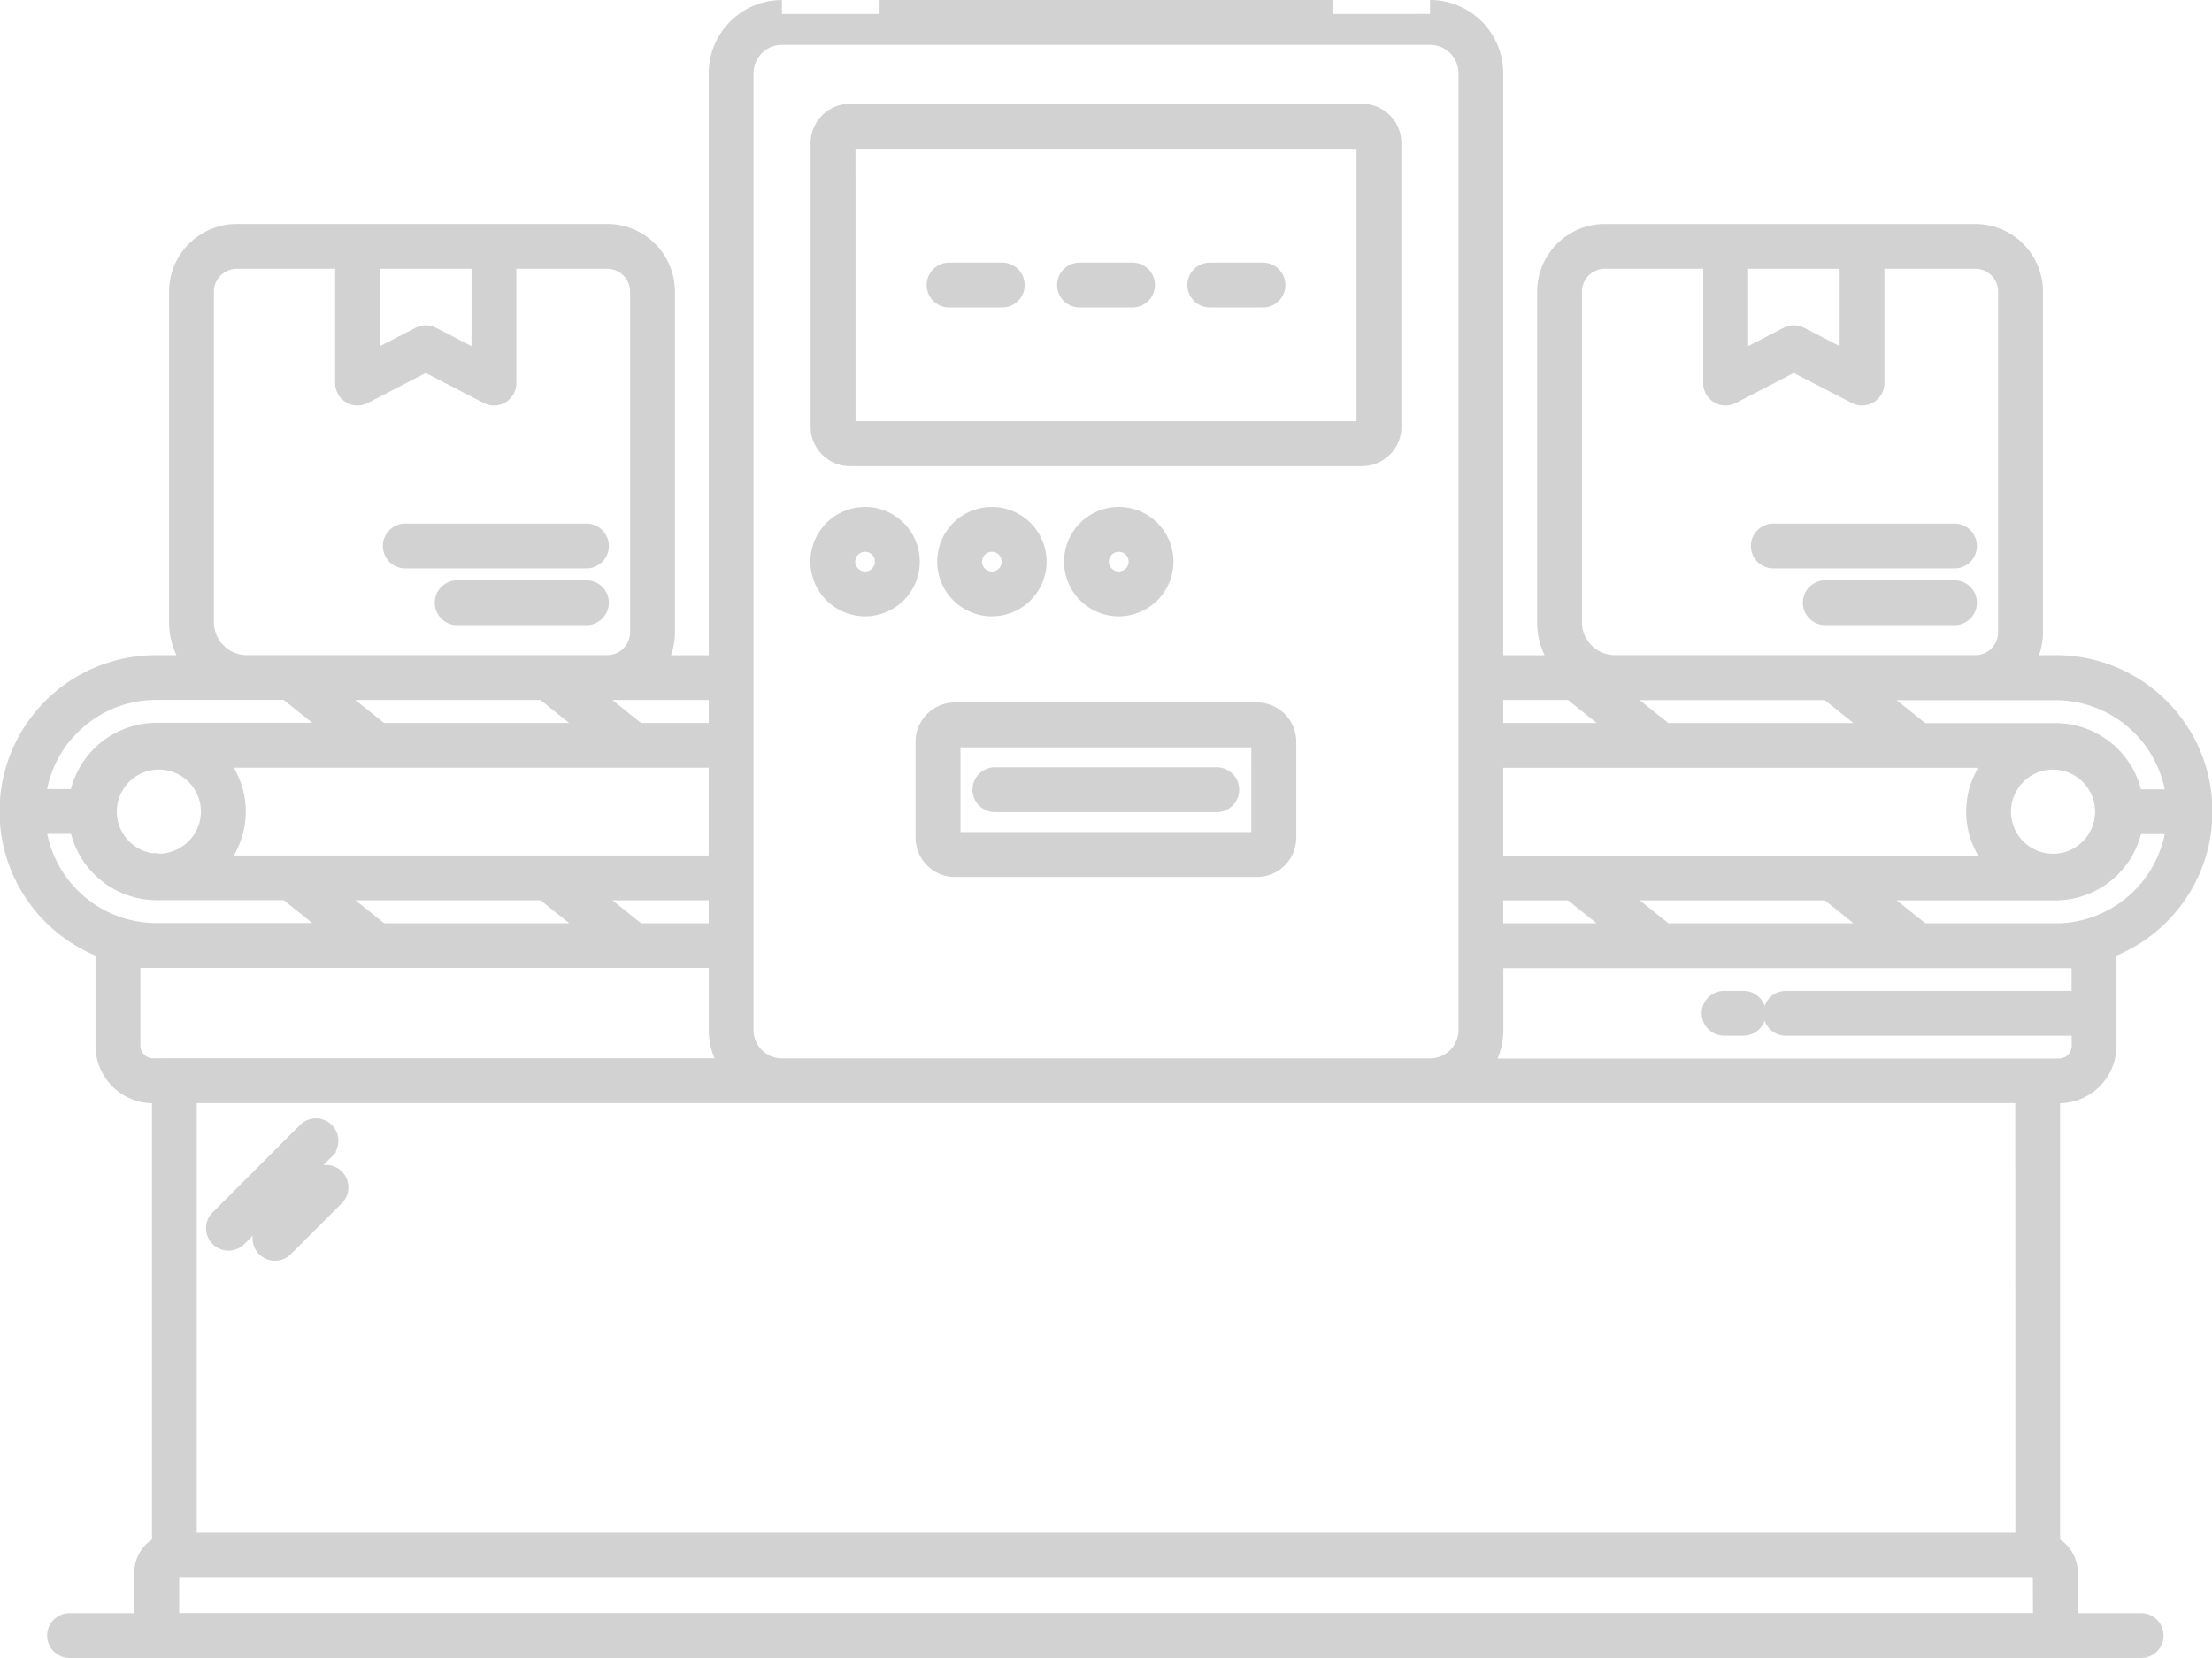 <svg xmlns="http://www.w3.org/2000/svg" width="79.279" height="59.431" viewBox="0 0 79.279 59.431">
    <g id="Group_1075" transform="translate(0.5 0.5)">
        <path id="Path_846" d="M105.948,146.137a2.127,2.127,0,0,0-2.124,2.124v21.36h-2.739a1.91,1.91,0,0,0,.528-1.316V156.086a1.925,1.925,0,0,0-1.923-1.923H86.406a1.925,1.925,0,0,0-1.923,1.923v11.854a2.273,2.273,0,0,0,.747,1.679H83.526a5.1,5.1,0,0,0-1.68,9.922v3.574a1.567,1.567,0,0,0,1.566,1.566h.457v16.447a.908.908,0,0,0-.632.861v1.667a.9.9,0,0,0,.056.3H80.416a.3.3,0,0,0,0,.607h74.247a.3.3,0,1,0,0-.607h-2.829a.9.9,0,0,0,.056-.3v-1.667a.907.907,0,0,0-.632-.861V184.681h.455a1.567,1.567,0,0,0,1.566-1.566v-3.574a5.1,5.1,0,0,0-1.681-9.922h-1.482a1.91,1.91,0,0,0,.528-1.316V156.087a1.925,1.925,0,0,0-1.923-1.923H135.438a1.925,1.925,0,0,0-1.923,1.923v11.854a2.273,2.273,0,0,0,.747,1.679H131.3V148.259a2.127,2.127,0,0,0-2.124-2.124m23.493,33.7v1.815H141.926a.3.3,0,1,0,0,.607h10.748v.861a.96.96,0,0,1-.959.959h-.456v0h-20.6a2.115,2.115,0,0,0,.645-1.519v-2.721h21.369Zm-9.169-9.606,2.276,1.821h-8.235l-2.276-1.821Zm6.435,2.427a2.579,2.579,0,0,0,0,4.145H131.3v-4.145Zm1.582.065a2.007,2.007,0,1,1-2.019,2.007A2.009,2.009,0,0,1,151.521,172.719Zm-13.973,6.507-2.275-1.821h8.235l2.275,1.821Zm-3.247-1.821,2.275,1.821H131.3v-1.821Zm17.3,1.821h-4.844l-2.275-1.821h7.12a2.673,2.673,0,0,0,2.645-2.376h1.836a4.5,4.5,0,0,1-4.481,4.2Zm4.481-4.8h-1.836a2.67,2.67,0,0,0-2.645-2.375h-4.848l-2.275-1.821H151.6a4.5,4.5,0,0,1,4.481,4.2ZM144.356,154.77v4.094l-2-1.035a.3.3,0,0,0-.279,0l-2,1.035V154.77Zm-10.234,13.17V156.086a1.317,1.317,0,0,1,1.316-1.316h4.029v4.593a.3.3,0,0,0,.442.27l2.305-1.192,2.305,1.192a.3.3,0,0,0,.442-.27V154.77h3.76a1.317,1.317,0,0,1,1.316,1.316V168.3a1.317,1.317,0,0,1-1.316,1.316H135.8a1.681,1.681,0,0,1-1.679-1.679Zm.175,2.286,2.275,1.821H131.3v-1.821Zm-8.618-24.091H109.447m-5.017,2.124a1.519,1.519,0,0,1,1.517-1.517h23.232a1.519,1.519,0,0,1,1.517,1.517v34.295a1.519,1.519,0,0,1-1.517,1.517H105.947a1.519,1.519,0,0,1-1.517-1.517Zm-.607,30.967h-3.1l-2.275-1.821h5.376Zm-12.308,0-2.275-1.821h8.235l2.275,1.821Zm12.308-2.428H85.193a2.587,2.587,0,0,0,0-4.145h18.63Zm-20.206-.065a2.007,2.007,0,1,1,2.007-2.007A2.015,2.015,0,0,1,83.618,176.733Zm13.853-6.507,2.276,1.821H91.511l-2.276-1.821Zm6.352,1.821h-3.1l-2.276-1.821h5.38Zm-8.5-17.277v4.094l-2-1.035a.3.3,0,0,0-.279,0l-2,1.035V154.77ZM85.09,167.94V156.086a1.317,1.317,0,0,1,1.316-1.316h4.029v4.593a.3.3,0,0,0,.442.27l2.305-1.192,2.305,1.192a.3.3,0,0,0,.442-.27V154.77h3.76a1.317,1.317,0,0,1,1.316,1.316V168.3a1.317,1.317,0,0,1-1.316,1.316H86.769a1.68,1.68,0,0,1-1.679-1.679Zm-4.742,3.6a4.465,4.465,0,0,1,3.177-1.319h4.739l2.275,1.821H83.531a2.674,2.674,0,0,0-2.652,2.375H79.043a4.459,4.459,0,0,1,1.3-2.877Zm-1.3,3.484h1.836A2.677,2.677,0,0,0,83.53,177.4h4.737l2.276,1.821H83.525A4.5,4.5,0,0,1,79.044,175.028Zm4.366,9.045a.96.96,0,0,1-.959-.959v-3.283h21.371v2.721a2.114,2.114,0,0,0,.645,1.519h-20.6v0Zm67.873,19.583a.3.3,0,0,1-.3.3H84.145a.3.3,0,0,1-.3-.3V201.99a.3.3,0,0,1,.3-.3H150.98a.3.3,0,0,1,.3.3Zm-.632-2.577H84.474v-16.4h66.178Z" transform="translate(-78.423 -146.135)" fill="#d2d2d2" stroke="#d2d2d2" stroke-width="1"></path>
        <path id="Path_847" d="M501.908,393.166h.695a.3.3,0,1,0,0-.607h-.695a.3.3,0,1,0,0,.607Z" transform="translate(-440.615 -357.045)" fill="#d2d2d2" stroke="#d2d2d2" stroke-width="1"></path>
        <path id="Path_848" d="M129.751,427.924a.3.3,0,0,0,.429,0l3.135-3.135a.3.3,0,1,0-.429-.429l-3.135,3.135A.3.3,0,0,0,129.751,427.924Z" transform="translate(-122.277 -384.186)" fill="#d2d2d2" stroke="#d2d2d2" stroke-width="1"></path>
        <path id="Path_849" d="M141.321,437.769a.3.3,0,1,0,.429.429l1.829-1.829a.3.3,0,0,0-.429-.429Z" transform="translate(-132.18 -394.097)" fill="#d2d2d2" stroke="#d2d2d2" stroke-width="1"></path>
        <path id="Path_850" d="M280.914,183.945h18.356a.911.911,0,0,0,.91-.91V172.87a.911.911,0,0,0-.91-.91H280.914a.911.911,0,0,0-.91.91v10.164A.912.912,0,0,0,280.914,183.945Zm-.3-11.075a.3.3,0,0,1,.3-.3h18.356a.3.3,0,0,1,.3.3v10.164a.3.3,0,0,1-.3.3H280.915a.3.3,0,0,1-.3-.3Z" transform="translate(-250.952 -168.238)" fill="#d2d2d2" stroke="#d2d2d2" stroke-width="1"></path>
        <path id="Path_851" d="M309.178,212.056h1.905a.3.3,0,1,0,0-.607h-1.905a.3.3,0,0,0,0,.607Z" transform="translate(-275.662 -202.036)" fill="#d2d2d2" stroke="#d2d2d2" stroke-width="1"></path>
        <path id="Path_852" d="M341.6,212.056H343.5a.3.3,0,0,0,0-.607H341.6a.3.3,0,1,0,0,.607Z" transform="translate(-303.409 -202.036)" fill="#d2d2d2" stroke="#d2d2d2" stroke-width="1"></path>
        <path id="Path_853" d="M374.018,212.056h1.905a.3.3,0,1,0,0-.607h-1.905a.3.3,0,0,0,0,.607Z" transform="translate(-331.158 -202.036)" fill="#d2d2d2" stroke="#d2d2d2" stroke-width="1"></path>
        <path id="Path_854" d="M281.417,275.135a1.46,1.46,0,1,0-1.46-1.46A1.462,1.462,0,0,0,281.417,275.135Zm0-2.314a.853.853,0,1,1-.853.853A.854.854,0,0,1,281.417,272.821Z" transform="translate(-250.912 -254.044)" fill="#d2d2d2" stroke="#d2d2d2" stroke-width="1"></path>
        <path id="Path_855" d="M312.957,275.135a1.46,1.46,0,1,0-1.46-1.46A1.462,1.462,0,0,0,312.957,275.135Zm0-2.314a.853.853,0,1,1-.854.853A.854.854,0,0,1,312.957,272.821Z" transform="translate(-277.907 -254.044)" fill="#d2d2d2" stroke="#d2d2d2" stroke-width="1"></path>
        <path id="Path_856" d="M345.955,273.677a1.46,1.46,0,1,0-1.46,1.46A1.462,1.462,0,0,0,345.955,273.677Zm-2.313,0a.853.853,0,1,1,.853.853A.854.854,0,0,1,343.641,273.677Z" transform="translate(-304.898 -254.046)" fill="#d2d2d2" stroke="#d2d2d2" stroke-width="1"></path>
        <path id="Path_857" d="M317.823,320.84H307a.911.911,0,0,0-.91.91v3.435a.911.911,0,0,0,.91.91h10.825a.911.911,0,0,0,.91-.91V321.75a.911.911,0,0,0-.91-.91Zm.3,4.345a.3.3,0,0,1-.3.3H307a.3.3,0,0,1-.3-.3V321.75a.3.3,0,0,1,.3-.3h10.825a.3.3,0,0,1,.3.3Z" transform="translate(-273.276 -295.662)" fill="#d2d2d2" stroke="#d2d2d2" stroke-width="1"></path>
        <path id="Path_858" d="M328.523,336.96h-7.952a.3.3,0,1,0,0,.607h7.952a.3.3,0,0,0,0-.607Z" transform="translate(-285.413 -309.458)" fill="#d2d2d2" stroke="#d2d2d2" stroke-width="1"></path>
        <path id="Path_859" d="M180.426,276.35h-6.493a.3.3,0,1,0,0,.607h6.493a.3.3,0,0,0,0-.607Z" transform="translate(-159.908 -257.584)" fill="#d2d2d2" stroke="#d2d2d2" stroke-width="1"></path>
        <path id="Path_860" d="M191.482,290.45h-4.632a.3.3,0,1,0,0,.607h4.632a.3.3,0,0,0,0-.607Z" transform="translate(-170.964 -269.651)" fill="#d2d2d2" stroke="#d2d2d2" stroke-width="1"></path>
        <path id="Path_861" d="M520.646,276.35h-6.493a.3.3,0,1,0,0,.607h6.493a.3.3,0,1,0,0-.607Z" transform="translate(-451.096 -257.584)" fill="#d2d2d2" stroke="#d2d2d2" stroke-width="1"></path>
        <path id="Path_862" d="M531.705,290.45h-4.631a.3.3,0,1,0,0,.607h4.631a.3.3,0,1,0,0-.607Z" transform="translate(-462.155 -269.651)" fill="#d2d2d2" stroke="#d2d2d2" stroke-width="1"></path>
    </g>
</svg>
